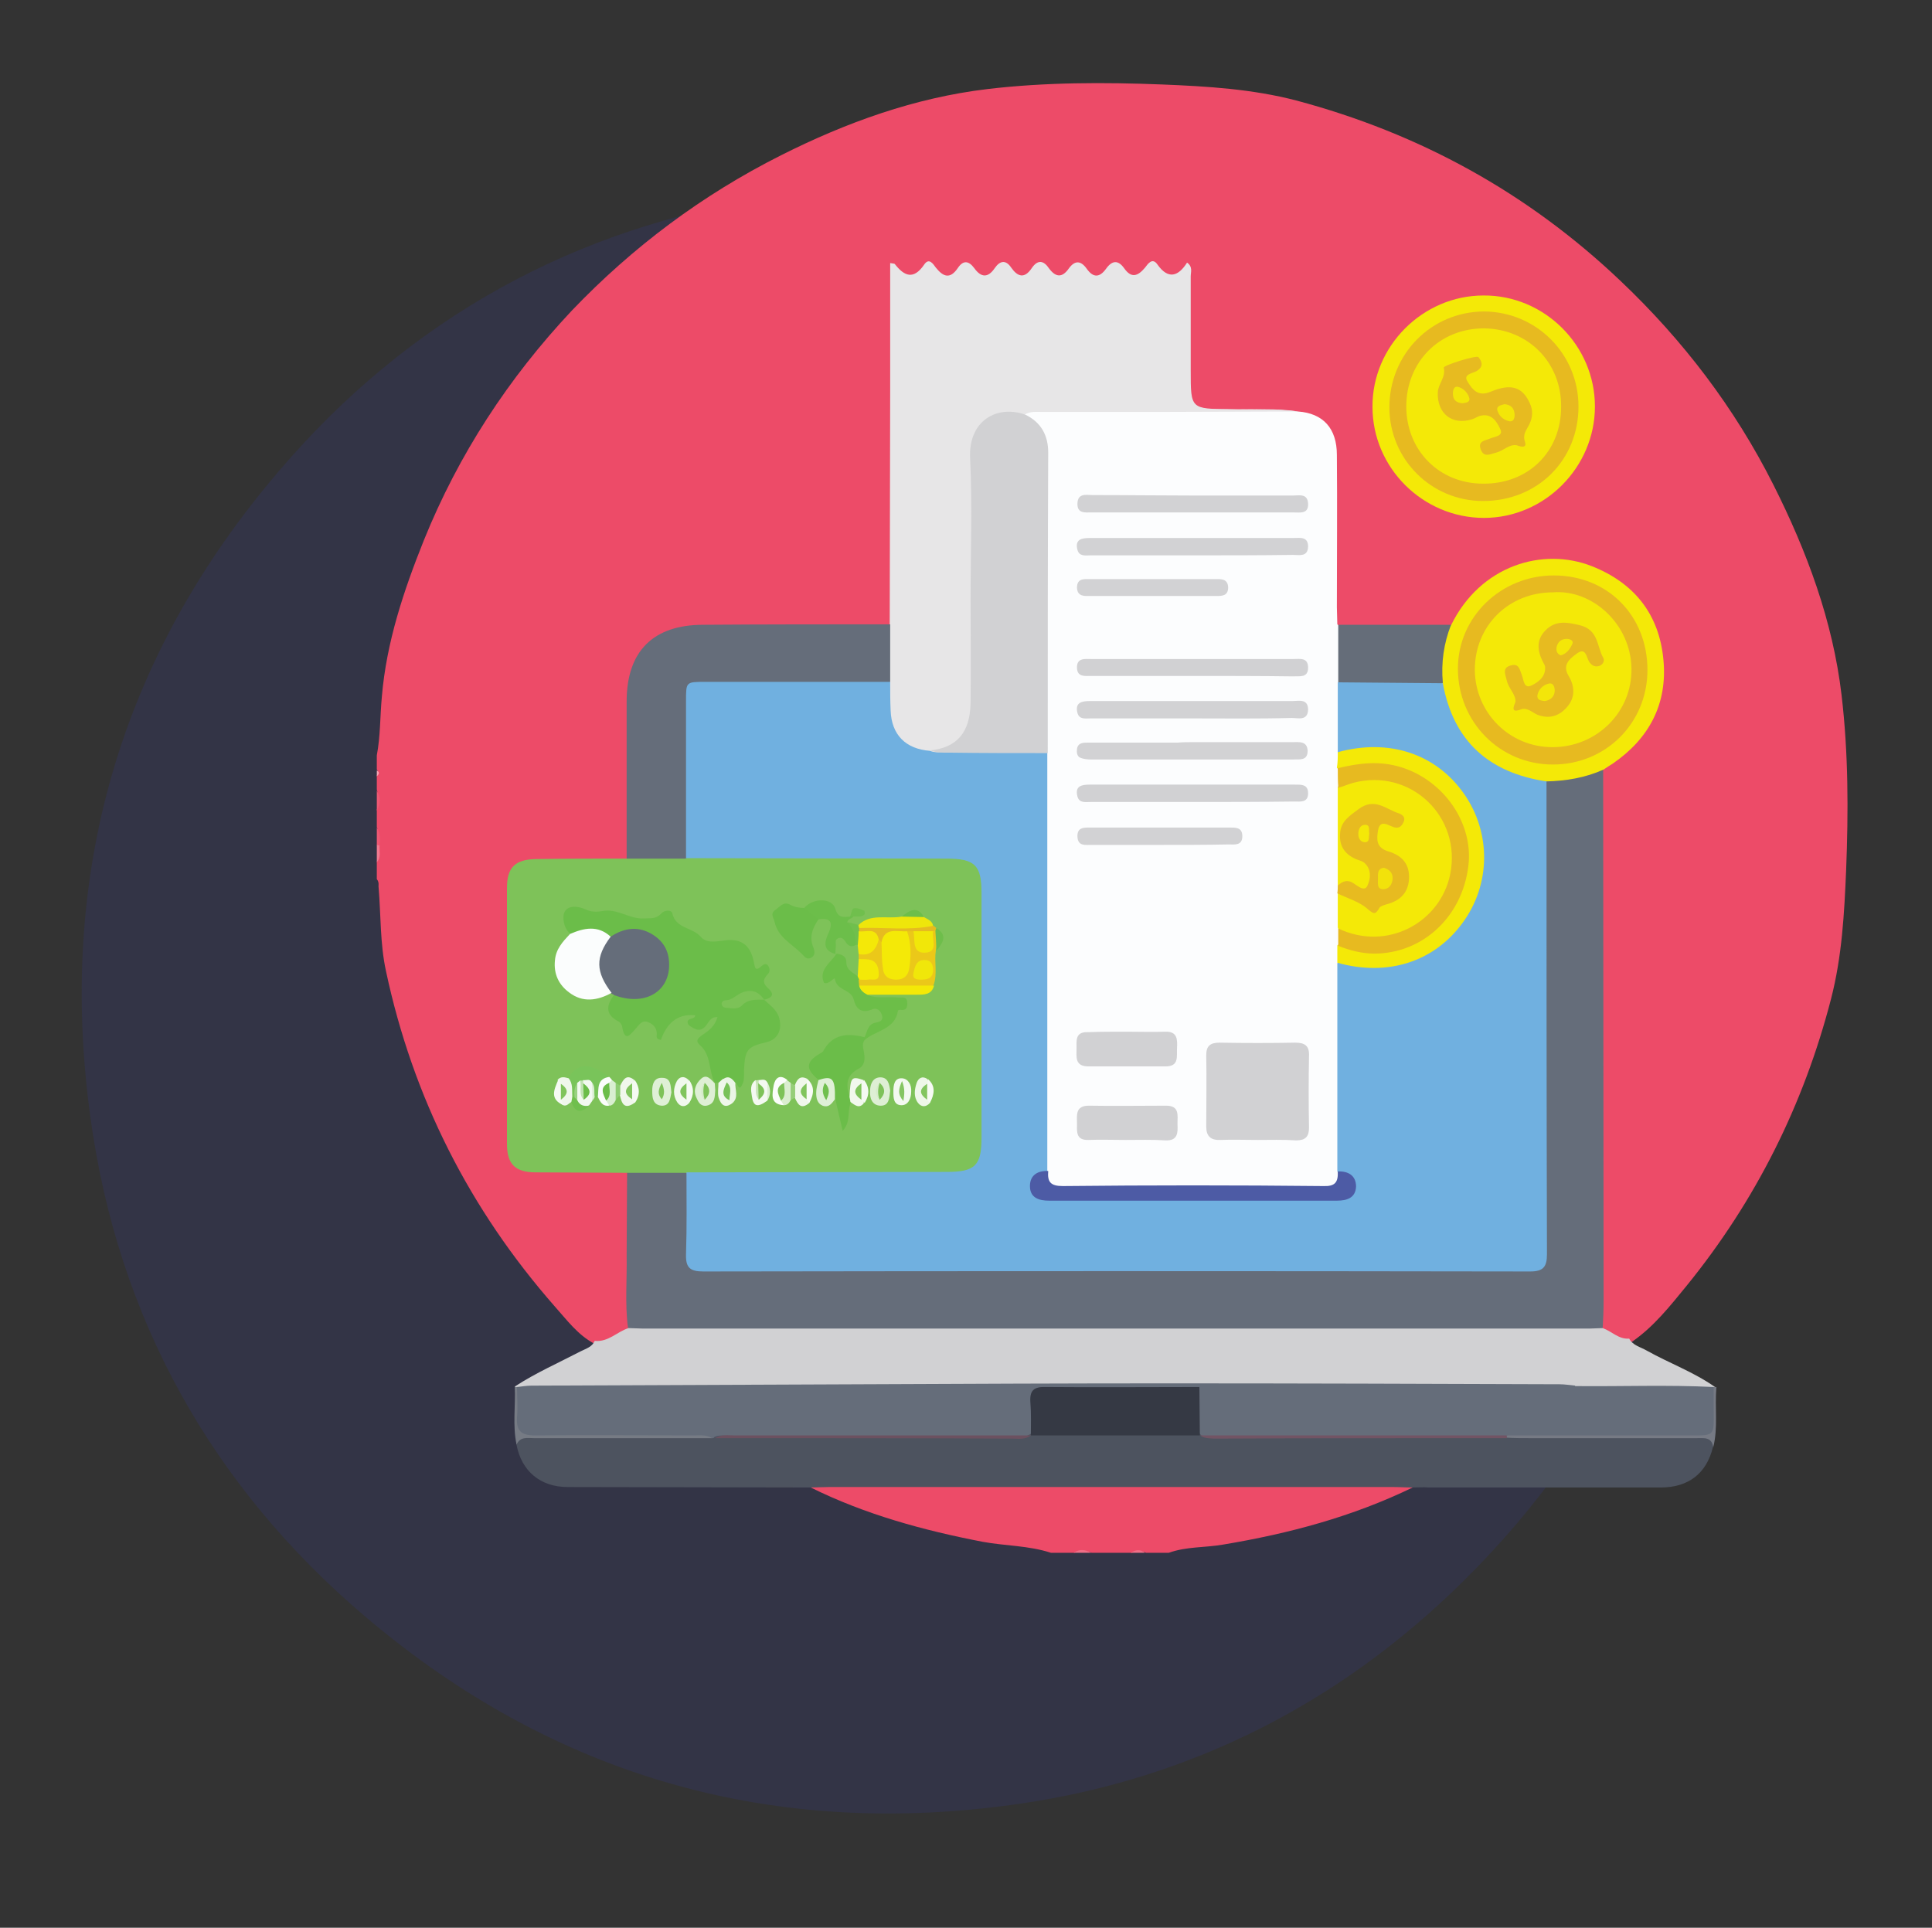 <?xml version="1.0" encoding="utf-8"?>
<!-- Generator: Adobe Illustrator 25.2.1, SVG Export Plug-In . SVG Version: 6.00 Build 0)  -->
<svg version="1.1" id="Layer_1" xmlns="http://www.w3.org/2000/svg" xmlns:xlink="http://www.w3.org/1999/xlink" x="0px" y="0px"
	 viewBox="0 0 423 422.1" style="enable-background:new 0 0 423 422.1;" xml:space="preserve">
<rect x="0" y="0" width="423" height="422.1" fill="#333333" stroke="none"/>
<style type="text/css">
	.st0{opacity:0.2;fill-rule:evenodd;clip-rule:evenodd;fill:#343B93;enable-background:new    ;}
	.st1{fill:#5A69E5;}
	.st2{fill:#7883EA;}
	.st3{fill:#969EEE;}
	.st4{fill:#B4B9F2;}
	.st5{fill:#A6E8F7;}
	.st6{fill:#75DFF5;}
	.st7{fill:#A7EAF9;}
	.st8{fill:#76E1F7;}
	.st9{fill:#57A3FE;}
	.st10{fill:#FED9A9;}
	.st11{fill:#FE3051;}
	.st12{fill:#FECC00;}
	.st13{fill:#6D6E71;}
	.st14{fill:#9BDC05;}
	.st15{fill:#006DEF;}
	.st16{fill:#2487FE;}
	.st17{fill:#EABE00;}
	.st18{fill:#9CDC06;}
	.st19{fill:#F0F1F1;}
	.st20{fill:#FE9711;}
	.st21{fill:#C7EEFD;}
	.st22{fill:#E9F5FE;}
	.st23{fill:#5985CA;}
	.st24{fill:#98E5FB;}
	.st25{fill:#7BA0B0;}
	.st26{fill:#4277C2;}
	.st27{fill:#5885CA;}
	.st28{fill:#678C97;}
	.st29{fill:#010101;}
	.st30{fill:#46CB8C;}
	.st31{fill:#BCC2C6;}
	.st32{fill:#EFC319;}
	.st33{fill:#A46A43;}
	.st34{fill:#94A4A4;}
	.st35{fill:#FE5364;}
	.st36{fill:#C2A997;}
	.st37{fill:#CE966A;}
	.st38{fill:#FEFEFE;}
	.st39{fill:#1CADE3;}
	.st40{fill:#EE5A9C;}
	.st41{fill:#FDDD3A;}
	.st42{fill:#382B73;}
	.st43{fill:#D0D2D3;}
	.st44{fill:#019ADC;}
	.st45{fill:#029ADC;}
	.st46{fill:#46B9E6;}
	.st47{fill:#E6AC27;}
	.st48{fill:#F6CA15;}
	.st49{fill:#FEF235;}
	.st50{fill:#019ADB;}
	.st51{fill:#E33D90;}
	.st52{fill:#A92C74;}
	.st53{fill:#D2D1D3;}
	.st54{fill:#FBFDFE;}
	.st55{fill:#BBBDBF;}
	.st56{fill:#FDFDFD;}
	.st57{fill:#FEFDFE;}
	.st58{fill:#BDBEC0;}
	.st59{fill:#CDC4CA;}
	.st60{fill:#F83A79;}
	.st61{fill:#FBFBFB;}
	.st62{fill:#070707;}
	.st63{fill:#8BDFFE;}
	.st64{fill:#FEEF89;}
	.st65{fill:#F86490;}
	.st66{fill:#FECDC3;}
	.st67{fill:#00ABEE;}
	.st68{fill:#FDC371;}
	.st69{fill:#FD9C85;}
	.st70{fill:#FE9C85;}
	.st71{fill:#89E796;}
	.st72{fill:#69BCC5;}
	.st73{fill:#A7A7C5;}
	.st74{fill:#3C6ED2;}
	.st75{fill:#DEDDEC;}
	.st76{fill:#58CB8E;}
	.st77{fill:#FDD866;}
	.st78{fill:#F63445;}
	.st79{fill:#414141;}
	.st80{fill:#3A6FBE;}
	.st81{fill:#ECF3FB;}
	.st82{fill:#C4D4E1;}
	.st83{fill:#3CA9DB;}
	.st84{fill:#EBF2FA;}
	.st85{fill:#99E2F5;}
	.st86{fill:#9AE4F8;}
	.st87{fill:#F4C74C;}
	.st88{fill:#C6D6E4;}
	.st89{fill:#FADB85;}
	.st90{fill:#396DBA;}
	.st91{fill:#396EBB;}
	.st92{fill:#020202;}
	.st93{fill:#3BA6D7;}
	.st94{fill:#FCD7A7;}
	.st95{fill:#FEC376;}
	.st96{fill:#4A8BFE;}
	.st97{fill:#2151FE;}
	.st98{fill:#FEC377;}
	.st99{fill:#FEFEFD;}
	.st100{fill:#2150FC;}
	.st101{fill:#FCD744;}
	.st102{fill:#FBD643;}
	.st103{fill:#F1F1FB;}
	.st104{fill:#FE637B;}
	.st105{fill:#010001;}
	.st106{fill:#ED4B68;}
	.st107{fill:#EE5873;}
	.st108{fill:#F17A90;}
	.st109{fill:#F06E86;}
	.st110{fill:#F6A4B3;}
	.st111{fill:#FCFDFE;}
	.st112{fill:#7EC259;}
	.st113{fill:#656D7A;}
	.st114{fill:#E7E6E7;}
	.st115{fill:#D1D1D3;}
	.st116{fill:#F4E907;}
	.st117{fill:#656D79;}
	.st118{fill:#4D535F;}
	.st119{fill:#767A84;}
	.st120{fill:#767B84;}
	.st121{fill:#70B0E0;}
	.st122{fill:#E7BA20;}
	.st123{fill:#4D5BA5;}
	.st124{fill:#E7BB20;}
	.st125{fill:#D2D2D4;}
	.st126{fill:#6BBD49;}
	.st127{fill:#FBFDFD;}
	.st128{fill:#6CBE48;}
	.st129{fill:#EBC819;}
	.st130{fill:#6CBE4A;}
	.st131{fill:#EEE60B;}
	.st132{fill:#79C45A;}
	.st133{fill:#DFF0D7;}
	.st134{fill:#DFF0D6;}
	.st135{fill:#DEEFD4;}
	.st136{fill:#DEEFD5;}
	.st137{fill:#F3F9F0;}
	.st138{fill:#E6BB20;}
	.st139{fill:#F4F9F1;}
	.st140{fill:#F1F8ED;}
	.st141{fill:#F0F7EC;}
	.st142{fill:#EEF7E9;}
	.st143{fill:#F0F7EB;}
	.st144{fill:#EFF7EB;}
	.st145{fill:#F2F9F0;}
	.st146{fill:#FBFDFB;}
	.st147{fill:#EAF5E5;}
	.st148{fill:#D9EED1;}
	.st149{fill:#70BF4D;}
	.st150{fill:#DAEDD0;}
	.st151{fill:#6DBE4A;}
	.st152{fill:#F5FAF2;}
	.st153{fill:#6EBE4B;}
	.st154{fill:#F5FAF3;}
	.st155{fill:#70BF4E;}
	.st156{fill:#F8FBF6;}
	.st157{fill:#F6FAF4;}
	.st158{fill:#96CE79;}
	.st159{fill:#8ECC72;}
	.st160{fill:#C7E4B7;}
	.st161{fill:#DAEED2;}
	.st162{fill:#353944;}
	.st163{fill:#6C5160;}
	.st164{fill:#725464;}
	.st165{fill:#F2E20B;}
	.st166{fill:#F4E808;}
	.st167{fill:#7CC257;}
	.st168{fill:#F1E709;}
	.st169{fill:#F0E70A;}
	.st170{fill:#C1E3B2;}
	.st171{fill:#99D282;}
	.st172{fill:#D5EBC9;}
	.st173{fill:#85C562;}
	.st174{fill:#80C45C;}
	.st175{fill:#81C45D;}
	.st176{fill:#83C560;}
	.st177{fill:#78C258;}
	.st178{fill:#F3E608;}
	.st179{fill:#F3E609;}
	.st180{fill:#F4E708;}
	.st181{fill:#A3C300;}
	.st182{fill:#FEDFB1;}
	.st183{fill:#02A8F3;}
	.st184{fill:#8FAB00;}
	.st185{fill:#0376BB;}
	.st186{fill:#DEC39B;}
	.st187{fill:#FDDFB1;}
	.st188{fill:#46F7FE;}
	.st189{fill:#FEA633;}
	.st190{fill:#DCB100;}
	.st191{fill:#FECC05;}
	.st192{fill:#2386C2;}
	.st193{fill:#F99F19;}
	.st194{fill:#D6E5EF;}
	.st195{fill:#E5E8EC;}
	.st196{fill:#69D5F3;}
	.st197{fill:#FBD670;}
	.st198{fill:#FE816E;}
	.st199{fill:#959EA9;}
	.st200{fill:#EFCFB3;}
	.st201{fill:#CBD0D8;}
</style>
<path class="st0" d="M361.4,153.3c-18.2-46.9-56.1-84-103.6-101.2c-27.9-10.6-57.5-13.6-88.9-8.9c-43.1,6.5-79.4,26.6-107.8,59.9
	c-35,40.9-48.6,88.6-41.3,141.6c6,43.8,26.4,80.6,60.2,109.3c41.6,35.3,89.8,48.8,143.6,40.9c37.4-5.5,69.9-22.1,96.8-48.7
	c32.9-32.5,50.7-72.1,53.3-118.2C375.1,201.8,370.9,176.9,361.4,153.3z"/>
<g>
	<path class="st106" d="M82.5,192.5c0-1.3,0-2.5,0-3.8c0.7-1.2,0.2-2.5,0.3-3.8c-0.2-1.3,0.3-2.6-0.3-3.8c0-1.3,0-2.5,0-3.8
		c0.5-1.5,0.5-2.9,0-4.4c0-1,0-2.1,0-3.1c0.4-0.4,0.4-0.8,0-1.3c0-1,0-2.1,0-3.1c0.8-4.2,0.7-8.5,1.1-12.8c1-12,4.8-23.3,9.2-34.3
		c7.6-18.8,18.5-35.5,32.4-50.3C138.5,54.1,153.7,42.7,171,34c14.3-7.2,29.3-12.6,45.2-14.5c12.7-1.5,25.5-1.5,38.3-1
		c9.9,0.4,19.7,1,29.3,3.5c27,7.2,50.7,20.2,71,39.5c13.7,13,25,27.8,33.5,44.7c7.3,14.5,13,29.8,14.9,46c1.5,12.7,1.5,25.5,1,38.3
		c-0.4,9.5-0.9,18.9-3.3,28.2c-6,23.2-16.5,44.2-31.6,62.8c-3.6,4.4-7.2,9-12,12.3c-3.1,0.8-5.6-0.3-6.9-3.3
		c-0.5-1.5-0.5-3.1-0.5-4.7c0-37.3,0-74.6,0-111.9c0-1.5,0-2.9,0.4-4.3c0-1.9,1-3.1,2.6-4.2c8.3-5.6,11.8-15.4,9.3-25
		c-2.4-9-10.6-16-20.3-16.6c-9-0.5-16.2,3.3-21.1,11c-0.8,1.3-1.5,2.8-3.4,2.7c-8.1,0.7-16.3,1.2-24.4-0.3c-1.8-1.2-1.4-3.1-1.4-4.8
		c-0.1-9.8,0-19.5-0.1-29.3c0-1.4,0-2.7-0.1-4.1c-0.5-4.3-2.5-6.4-6.8-7.4c-6.7-1.1-13.5-1.5-20.3-1.3c-4.3,0.1-4.8-0.4-4.8-4.9
		c-0.1-6.7,0-13.4,0-20.1c0-2.1,0.2-4.2-3-3.7c-0.7,0.1-1.4-0.4-2-0.9c-1.2-0.9-2.5-1.1-3.8-0.2c-1.6,1.1-3,1.2-4.6,0
		c-1.3-0.9-2.5-0.8-3.8,0.1c-0.6,0.4-1.5,1.1-2,0.7c-3.3-3-7.1,1.2-10.5-0.8c-1.3-0.8-2.5-0.9-3.8,0c-1.4,1-2.9,1.1-4.3,0.1
		c-1.4-1-2.7-0.9-4,0.1c-1.4,1-2.7,0.9-4.1,0c-1.2-0.9-2.5-1.1-3.8-0.2c-1.6,1.1-3,1.2-4.6,0c-1.1-0.8-2.3-0.8-3.5,0
		c-0.6,0.4-1.3,1-2,0.9c-3.5-0.9-3.3,1.4-3.3,3.7c0,22.1,0.1,44.3,0,66.4c0,2,0.7,4.3-1.6,5.7c-1.9,0.8-3.9,0.7-5.9,0.7
		c-11.5,0-23,0-34.5,0c-2.9,0-5.6,0.4-8.2,1.7c-5.7,2.9-7.5,7.9-7.5,13.8c-0.1,9.7,0,19.4-0.1,29.1c0,2,0,4-1,5.8
		c-1.3,1.2-2.9,1-4.4,1c-4.8,0.1-9.6,0-14.4,0.1c-4.6,0.1-6.4,1.7-6.4,6.2c-0.1,17.7-0.1,35.3,0,53c0,4.4,1.7,6,6.2,6.1
		c4.9,0.1,9.8,0,14.7,0.1c1.5,0,3.2-0.2,4.4,1.1c0.8,1.4,1,3,1,4.5c0,9.9,0.1,19.9,0,29.8c-1.5,3.1-5.6,5-8.6,4
		c-3.6-1.9-6-5.2-8.6-8.1c-18.7-21.3-31.1-45.8-37-73.5c-1.3-6-1.1-12.2-1.6-18.2C82.8,193.9,83.1,193.2,82.5,192.5z"/>
	<path class="st106" d="M230.1,340c-4.9-1.6-10-1.5-14.9-2.4c-13-2.5-25.8-6-37.7-11.9c0.5-1.3,1.7-1.4,2.8-1.5
		c1.5-0.2,2.9-0.1,4.4-0.1c39.1,0,78.2,0,117.4,0c1.5,0,2.9,0,4.4,0.1c1.2,0.1,2.3,0.2,2.8,1.5c-13.2,6.4-27.1,10.1-41.5,12.5
		c-4,0.7-8,0.4-11.9,1.8c-1.7,0-3.3,0-5,0c-1-0.5-2.1-0.5-3.1,0c-2.9,0-5.9,0-8.8,0c-1.3-0.5-2.5-0.5-3.8,0
		C233.4,340,231.7,340,230.1,340z"/>
	<path class="st107" d="M82.5,173.1c0.9,1.5,0.8,2.9,0,4.4C82.5,176,82.5,174.5,82.5,173.1z"/>
	<path class="st108" d="M83.1,185.1c-0.1,1.3,0.4,2.6-0.6,3.7c0-1.3,0-2.5,0-3.8C82.8,184.6,83,184.6,83.1,185.1z"/>
	<path class="st107" d="M83.1,185.1c-0.2,0-0.4,0-0.6-0.1c0-1.3,0-2.5,0-3.8C83.3,182.4,83.2,183.7,83.1,185.1z"/>
	<path class="st109" d="M235.1,340c1.3-0.9,2.5-0.7,3.8,0C237.6,340,236.3,340,235.1,340z"/>
	<path class="st109" d="M247.6,340c1-0.7,2.1-0.8,3.1,0C249.7,340,248.7,340,247.6,340z"/>
	<path class="st110" d="M82.5,168.7c0.7,0.4,0.5,0.8,0,1.3C82.5,169.5,82.5,169.1,82.5,168.7z"/>
	<path class="st111" d="M284.2,90.1c5.5,0.4,8.5,3.7,8.5,9.5c0.1,11.1,0,22.3,0,33.4c0,1.2,0.1,2.5,0.1,3.7c1.2,0.9,1.4,2.3,1.4,3.6
		c0.1,2.9,0.1,5.8-0.1,8.8c0.3,5.2,0.2,10.3,0.1,15.5c0.2,1.2-0.4,2.3-0.2,3.5c0.2,1.5,0.1,3.1,0.3,4.6c-0.2,6.1-0.4,12.2-0.1,18.3
		c0,0.8,0,1.7,0.3,2.5c0.1,0.8,0.1,1.6-0.1,2.3c-0.7,2.4,0.4,4.9,0,7.4c-0.2,1.3,0.1,2.6,0,4c-0.1,1.4,0.1,2.7,0,4.1
		c0,15.2,0.3,30.4-0.2,45.6c-0.2,3.8-0.7,4.3-4.5,4.4c-10.3,0.2-20.7,0.1-31,0.1c-8.7,0-17.3,0.1-26-0.1c-3.8-0.1-4.3-0.7-4.5-4.4
		c-0.2-2.3-0.2-4.6-0.2-6.9c0-26.1,0-52.3,0-78.4c0-2.1,0-4.2,0.2-6.3c-0.4-20.5-0.1-41-0.1-61.5c0-4.3-0.1-8.4-3.5-11.6
		c-0.4-0.4-0.4-1-0.4-1.5c0.5-1.6,2-1.8,3.3-1.8c10-0.2,20.2-1.1,30.1,0.2C266.4,90.2,275.3,89.1,284.2,90.1z"/>
	<path class="st112" d="M137.3,256.8c-6.7,0-13.4-0.1-20-0.1c-4.5,0-6.3-1.8-6.3-6.2c0-18.7,0-37.4,0-56.1c0-4.5,1.8-6.2,6.3-6.3
		c6.7-0.1,13.4-0.1,20.1-0.1c1.2-1.3,2.7-1.3,4.3-1.3c3-0.1,5.9,0,8.9,0.1c19.5-0.3,39.1-0.2,58.6-0.1c4.8,0,7.3,2.7,7.4,7.8
		c0.2,8,0.1,16.1,0.1,24.1c0,10.1,0,20.3,0,30.4c0,2-0.2,3.9-1.2,5.8c-1.1,1.9-2.6,3-4.7,3.2c-0.4,0-0.8,0.1-1.2,0.1
		c-19.6,0-39.3,0.2-58.9-0.1c-3.1,0.2-6.1,0.2-9.2,0.1C139.8,258,138.4,257.9,137.3,256.8z"/>
	<path class="st113" d="M137.3,256.8c4.3,0,8.6,0,12.9,0c1.7,0.9,1.6,2.6,1.6,4.1c0.1,3.7,0,7.3,0.1,11c0.1,3.9,1.3,4.9,5.2,5.1
		c0.9,0,1.9,0,2.8,0c56.4,0,112.7,0,169.1,0c7.7,0,8.1-0.4,8.1-8.2c0-30.3,0-60.6,0-91c0-2.2-0.3-4.4,0.6-6.5
		c0.3-0.7,0.8-1.2,1.6-1.4c3.3-1,6.8-1.3,10.1-2.2c0.6-0.2,1.2,0.2,1.6,0.7c0,38.8,0.1,77.6,0.1,116.5c0,2-0.1,4-0.2,5.9
		c-0.4,1.4-1.6,1.5-2.8,1.6c-1.6,0.2-3.1,0.1-4.7,0.1c-66.1,0-132.3,0-198.4,0c-1.6,0-3.1,0-4.7-0.1c-1.2-0.1-2.3-0.3-2.8-1.6
		c-0.7-5.3-0.2-10.6-0.3-15.9C137.2,268.9,137.3,262.8,137.3,256.8z"/>
	<path class="st114" d="M284.2,90.1c-10.5,0-20.9,0.1-31.4,0.1c-8.2,0-16.3,0-24.5,0c-1.3,0-2.7-0.2-4,0.6c-0.6,1-1.5,0.9-2.5,1
		c-5.9,0.5-7.9,2.6-7.9,8.6c-0.1,17,0,34,0,51.1c0,2-0.1,3.9-0.4,5.9c-0.4,3.9-4.9,8-9.8,8.8c-7.7-1.4-10.4-4.7-10.4-12.5
		c0-1.6,0.2-3.1,0.2-4.7c-0.2-2.9-0.2-5.8-0.1-8.6c0-1.4,0.2-2.7,1.4-3.6c0-17.2,0.1-34.3,0.1-51.5c0-9.2,0-18.4,0-27.7
		c0.5,0.1,0.9,0.1,1,0.2c2.1,2.7,4.1,3.5,6.4,0.2c1.1-1.7,2-0.2,2.6,0.6c1.6,2,3.1,2.6,4.8,0.1c1.2-1.8,2.4-1.6,3.6,0
		c1.5,2.1,3,2.2,4.5,0c1.1-1.6,2.4-1.9,3.6-0.1c1.4,2,2.9,2.5,4.5,0.1c1.3-1.9,2.6-1.7,3.8,0.1c1.5,2,2.9,2,4.3,0
		c1.3-1.8,2.6-1.8,3.9,0c1.4,2,2.8,2.1,4.3,0c1.3-1.8,2.6-1.9,3.9-0.1c1.6,2.3,3,1.8,4.6-0.1c0.6-0.8,1.6-2.3,2.7-0.7
		c2.4,3.4,4.6,2.6,6.5-0.4c1.3,0.9,0.8,2.1,0.8,3c0,6.9,0,13.8,0,20.7c0,8.4,0,8.3,8.6,8.4C274.4,89.8,279.3,89.3,284.2,90.1z"/>
	<path class="st115" d="M137.6,290.8c1,0,2.1,0.1,3.1,0.1c69.1,0,138.3,0,207.4,0c0.9,0,1.9-0.1,2.8-0.1c2,0.7,3.5,2.5,5.8,2.3
		c0.8,1.5,2.4,1.8,3.8,2.6c5,2.8,10.3,4.7,15,8c-0.3,0.3-0.6,0.5-1,0.7c-1.6,0.8-3.2,0.7-4.9,0.7c-8.3,0-16.6,0.1-25,0
		c-36.7-2.6-73.4-1.2-110-1c-28.2,0.2-56.4-0.1-84.6,0.4c-10.2,0.2-20.5,0.6-30.7,0.5c-1.9,0-3.8,0.2-5.6-0.7
		c-0.4-0.2-0.7-0.4-1-0.7c4.6-3,9.6-5.2,14.4-7.7c1.2-0.6,2.6-1,3.1-2.3C133.2,293.9,135.1,291.6,137.6,290.8z"/>
	<path class="st113" d="M194.9,136.7c0,4.2,0,8.4,0,12.6c-1.5,1.6-3.4,1.4-5.3,1.4c-9.7,0.1-19.5,0-29.2,0c-1.2,0-2.3,0-3.5,0
		c-3.9,0.2-5,1.2-5.1,5.2c-0.1,8.2,0,16.3,0,24.5c0,1.5,0,2.9-0.1,4.4c-0.1,1.3-0.3,2.5-1.6,3.2c-4.3,0-8.6,0-12.9,0
		c0-11.5,0-23,0-34.4c0-11,5.8-16.8,16.8-16.8C167.7,136.7,181.3,136.7,194.9,136.7z"/>
	<path class="st116" d="M349.2,89c0,13.3-11,24.4-24.3,24.4c-13.3,0-24.4-10.9-24.4-24.3c-0.1-13.3,11-24.4,24.3-24.4
		C338.1,64.6,349.2,75.6,349.2,89z"/>
	<path class="st116" d="M351.1,168.5c-4,1.8-8.2,2.5-12.6,2.6c-1.1,1.1-2.5,1-3.8,0.8c-10-1.4-19.4-11.8-20.1-22.1
		c-0.6-3.1-0.3-6.1,0.3-9.1c0.3-1.7,1.1-3.1,2.8-3.8c6.4-13.1,20.1-17.2,30.9-12.9c9.3,3.7,14.7,10.6,15.6,20.5
		c0.9,9.6-3.1,17.2-11.1,22.7C352.5,167.6,351.8,168,351.1,168.5z"/>
	<path class="st117" d="M317.7,136.8c-1.6,4.1-2.2,8.3-1.8,12.7c-0.9,1-2.2,1.1-3.4,1.2c-5.3,0.1-10.6,0.1-15.8,0
		c-1.4,0-2.7-0.2-3.7-1.3c0-4.2,0-8.4,0-12.6C301.1,136.8,309.4,136.8,317.7,136.8z"/>
	<path class="st118" d="M309.2,325.7c-1.4,0-2.7-0.1-4.1-0.1c-41.2,0-82.4,0-123.7,0c-1.4,0-2.7,0.1-4.1,0.1
		c-17.7,0-35.3-0.1-53-0.1c-6,0-10.1-3.5-11.2-9.2c-0.5-2.3,1.2-2.3,2.7-2.3c4.7-0.1,9.4-0.1,14.1,0c8.6,0,17.1,0.2,25.6-1.1
		c0.4,0,0.8,0,1.2,0c18.5,2,37.1,0.6,55.6,1.1c4.2,0.1,8.2-1.5,12.4-1c0.4,0,0.8,0,1.2,0c12-0.3,24.1-0.4,36.1,0c0.4,0,0.8,0,1.2,0
		c13.4,1.5,26.8,0.9,40.3,1c8.8,0,17.5,0,26.3,0c14,0,27.9,0,41.9,0c1.9,0,4.1-0.2,3.3,2.9c-1.4,5.6-5.3,8.7-11.4,8.7
		c-16.9,0-33.9,0-50.8,0C311.7,325.6,310.4,325.7,309.2,325.7z"/>
	<path class="st119" d="M375.1,316.9c-0.3-2.3-2-2-3.6-2c-12.2,0-24.4,0-36.6,0c-1.7,0-3.3,0-5-0.1c-0.2-0.4-0.2-0.7,0.1-1.1
		c1.5-1.3,3.3-1,5.1-1c10.7-0.1,21.4,0,32.2,0c5.3,0,5.8-0.5,6.4-5.7c0.1-1.3,0.3-2.5,1.5-3.3c0.2,0,0.4,0,0.6,0
		C375.4,308.1,376.2,312.6,375.1,316.9z"/>
	<path class="st120" d="M155.9,314.9c-13,0-26,0-39,0c-1.4,0-3-0.4-3.8,1.4c-0.9-4.2-0.2-8.4-0.4-12.6c0.2,0,0.3,0,0.5,0
		c1.5,0.9,1.4,2.5,1.5,3.9c0.4,4.2,1.2,5,5.4,5.1c10.4,0.1,20.8-0.1,31.2,0.1C153.1,312.9,155.4,312.1,155.9,314.9z"/>
	<path class="st121" d="M292.9,149.4c7.7,0.1,15.3,0.1,23,0.2c2.3,12.7,10.1,19.6,22.7,21.5c0,34.5,0,69,0.1,103.5
		c0,2.8-0.8,3.8-3.7,3.8c-60.3-0.1-120.7-0.1-181,0c-2.9,0-3.9-0.8-3.8-3.8c0.2-6,0.1-11.9,0.1-17.9c19,0,38-0.1,57-0.1
		c6.2,0,7.6-1.4,7.6-7.5c0-17.9,0-35.7,0-53.6c0-6.1-1.5-7.5-7.7-7.5c-19,0-38-0.1-57-0.1c0-11.5,0-23,0-34.5c0-4.1,0-4.1,4.2-4.1
		c13.5,0,27,0,40.5,0c0,2.1,0,4.2,0.1,6.3c0.2,5.3,3.3,8.4,8.6,8.8c1,0.4,2.1,0.4,3.1,0.1c6.2-1.9,12.5-0.8,18.7-1
		c1.5,0,3,0.1,3.9,1.4c0,30.5,0,61.1,0,91.6c-0.9,0.9-1.8,1.9-1.2,3.3c0.7,1.6,2.2,1.5,3.5,1.5c19.6,0,39.3,0,58.9,0
		c1.3,0,2.8,0.1,3.5-1.5c0.6-1.4-0.3-2.4-1.2-3.3c0-15.2,0-30.4,0-45.6c1.4-1.3,2.9-0.7,4.5-0.6c9.9,1,17.8-2.4,22.9-11
		c4.9-8.3,4.4-16.9-1.2-24.8c-5.3-7.5-13-10.2-22-9.1c-1.5,0.2-2.9,0.6-4.1-0.6C292.9,159.6,292.9,154.5,292.9,149.4z"/>
	<path class="st115" d="M229.4,164.9c-7.1,0-14.3,0-21.4-0.1c-1.4,0-2.9,0.1-4.3-0.5c5.8-0.6,8.7-3.9,8.8-10.4c0.1-7.5,0-15,0-22.6
		c0-10.3,0.4-20.7-0.1-31c-0.4-8.3,6-11.7,12.1-9.5c3.5,1.7,5,4.6,5,8.3C229.4,121.1,229.4,143,229.4,164.9z"/>
	<path class="st116" d="M292.9,193.9c0-7.2,0-14.3,0-21.5c0.7-1.7,2.1-2.5,3.8-2.9c7.5-1.6,13.7,0.8,18.4,6.6
		c4.4,5.4,5.6,11.7,2.9,18.2c-3.7,9.1-12.8,13.9-21.3,11.7c-1.7-0.4-3.1-1.2-3.8-2.9c0-2.5,0-5.1,0-7.6c1.3-1.3,2.5-0.3,3.7,0.2
		c2.4,1,4.7,1.7,7.2,0.5c1.8-0.8,2.9-2,3-4c0.1-2-1-3.6-2.8-4.1c-3.1-0.9-3.6-2.8-3.5-5.6c0.1-2.4,1.1-3.4,3.5-3.5
		c-1.8-1.3-3.6-1.2-5.4-0.5c-1.9,0.7-3.3,1.8-3.5,4c-0.1,2,1,3.3,2.7,4.2c2.6,1.5,3.7,4.8,2.7,7.6c-0.6,1.7-2,1.8-3.4,1.3
		C295.8,195,294.3,194.6,292.9,193.9z"/>
	<path class="st115" d="M275.3,249.6c-2.7,0-5.4-0.1-8.1,0c-2.1,0.1-3.1-0.8-3.1-2.9c0-5.2,0.1-10.4,0-15.7c0-2,0.9-2.7,2.9-2.7
		c5.5,0.1,11.1,0.1,16.6,0c2.1,0,3.1,0.7,3,2.9c-0.1,5.2-0.1,10.4,0,15.7c0,2-0.8,2.8-2.8,2.8C280.9,249.5,278.1,249.6,275.3,249.6z
		"/>
	<path class="st116" d="M292.9,164.7c11.3-3.1,21.6,0.4,27.7,9.2c5.9,8.5,5.8,19.8-0.4,28.2c-6.2,8.5-16.4,11.8-27.4,8.7
		c0-1.3,0-2.5,0-3.8c1.2-1.1,2.5-0.7,3.8-0.4c10.5,2.5,22.5-5,23.2-18.1c0.4-7.8-3.8-14.9-11.7-18.3c-3.4-1.4-6.9-2.2-10.7-1.4
		c-1.5,0.3-3.3,1-4.7-0.7C292.9,167,292.9,165.9,292.9,164.7z"/>
	<path class="st122" d="M292.9,168.2c4.6-1.1,9.1-1.7,13.9-0.2c9.3,2.9,15.8,12.2,14.7,21.5c-1.3,11.3-10.1,19.3-20.6,19.3
		c-2.7,0-5.4-0.7-7.9-1.7c0-1.3,0-2.6,0-3.8c10.7,5.1,22.3-1.3,24.5-11.8c2.6-12.7-8.7-23.4-21.2-20.1c-1.1,0.3-2.2,0.8-3.3,1.1
		C292.9,171,292.9,169.6,292.9,168.2z"/>
	<path class="st123" d="M292.9,256.5c2.3-0.1,4,0.9,4,3.3c-0.1,2.5-2,3.1-4.2,3.1c-21,0-42,0-63,0c-2.2,0-4.2-0.6-4.2-3.2
		c0-2.4,1.7-3.4,4-3.3c-0.2,2.4,0.5,3.3,3.2,3.3c19-0.2,38-0.2,57,0C292.3,259.8,293,258.9,292.9,256.5z"/>
	<path class="st124" d="M292.9,193.9c1.1-1,2.2-1.4,3.6-0.4c0.9,0.6,2.3,1.8,2.9,0.4c0.7-1.5,0.9-3.5-0.6-4.9
		c-0.4-0.4-1.1-0.6-1.7-0.8c-2.5-1-3.9-2.8-3.7-5.6c0.1-2.7,2-3.9,4-5.4c3.6-2.7,6,0,8.9,0.9c0.8,0.3,1.5,0.9,1,1.9
		c-0.4,0.9-1,1.5-2.2,1.1c-1.2-0.4-3-1.8-3.4,0.8c-0.3,1.9-0.4,3.7,2.2,4.5c2.7,0.8,4.6,2.4,4.6,5.6c0,3.3-1.8,5.2-4.9,6
		c-0.6,0.2-1.4,0.4-1.6,0.8c-0.9,1.6-1.3,1.3-2.6,0.2c-1.8-1.6-4.4-2.3-6.6-3.4C292.9,195,292.9,194.4,292.9,193.9z"/>
	<path class="st125" d="M261.1,108.5c7.3,0,14.6,0,22,0c1.4,0,3.2-0.5,3.3,1.8c0.1,2.3-1.8,1.9-3.2,1.9c-14.7,0-29.5,0-44.2,0
		c-1.4,0-3.2,0.3-3.1-2c0.1-2.3,2-1.8,3.3-1.8C246.5,108.4,253.8,108.5,261.1,108.5z"/>
	<path class="st125" d="M261.1,121.6c-7.4,0-14.9,0-22.3,0c-1.1,0-2.5,0.3-2.9-1.2c-0.6-2.3,0.9-2.6,2.7-2.6c8.1,0,16.1,0,24.2,0
		c6.8,0,13.6,0,20.4,0c1.4,0,3.2-0.4,3.2,1.9c-0.1,2.3-1.9,1.8-3.3,1.8C275.8,121.6,268.5,121.6,261.1,121.6z"/>
	<path class="st115" d="M260.8,175.6c-7.3,0-14.6,0-22,0c-1.1,0-2.5,0.3-2.9-1.2c-0.6-2.3,0.9-2.6,2.7-2.6c8.5,0,16.9,0,25.4,0
		c6.5,0,13,0,19.5,0c1.4,0,2.9-0.1,2.9,1.9c0,2.1-1.7,1.8-3,1.8C275.9,175.6,268.4,175.6,260.8,175.6z"/>
	<path class="st115" d="M260.9,148c-7.3,0-14.6,0-22,0c-1.3,0-3,0.3-3.1-1.7c-0.1-2.3,1.7-2,3.1-2c14.8,0,29.5,0,44.3,0
		c1.4,0,3.2-0.4,3.2,1.9c0,2.3-1.9,1.8-3.2,1.9C275.7,148,268.3,148,260.9,148z"/>
	<path class="st125" d="M260.8,157.3c-7.3,0-14.6,0-22,0c-1.1,0-2.5,0.3-2.9-1.2c-0.6-2.3,1-2.6,2.7-2.6c8.1,0,16.1,0,24.2,0
		c6.7,0,13.4,0,20.1,0c1.4,0,3.5-0.6,3.5,1.9c-0.1,2.5-2.2,1.8-3.6,1.8C275.5,157.4,268.1,157.3,260.8,157.3z"/>
	<path class="st125" d="M261.1,162.5c7.3,0,14.6,0,21.9,0c1.4,0,3.2-0.3,3.3,1.9c0,2.3-1.9,1.8-3.2,1.9c-14.7,0-29.5,0-44.2,0
		c-0.8,0-1.7-0.1-2.4-0.4c-0.7-0.3-0.8-1.2-0.7-1.9c0.2-1.4,1.4-1.4,2.4-1.4c6.6,0,13.2,0,19.7,0
		C259.1,162.5,260.1,162.5,261.1,162.5z"/>
	<path class="st115" d="M246.7,225.9c2.8,0,5.6,0.1,8.4,0c2.7-0.1,2.7,1.7,2.6,3.6c-0.1,1.8,0.5,4-2.5,4c-5.6,0-11.3,0-16.9,0
		c-3,0-2.6-2.1-2.6-3.9c0-1.8-0.3-3.7,2.5-3.6C241.1,225.9,243.9,225.9,246.7,225.9z"/>
	<path class="st115" d="M246.4,249.6c-2.7,0-5.4-0.1-8.1,0c-2.8,0.1-2.5-1.9-2.5-3.6c0-1.8-0.4-3.9,2.6-3.9c5.6,0.1,11.3,0,16.9,0
		c3,0,2.5,2.1,2.5,4c0.1,1.9,0.1,3.7-2.6,3.6C252.2,249.5,249.3,249.6,246.4,249.6z"/>
	<path class="st125" d="M253.6,185c-4.9,0-9.8,0-14.7,0c-1.3,0-2.9,0.3-3-1.8c-0.1-2.1,1.5-2,2.8-2c10.1,0,20.3,0,30.4,0
		c1.4,0,2.9-0.1,2.9,1.9c0,2.1-1.7,1.8-3,1.8C263.9,185,258.7,185,253.6,185z"/>
	<path class="st125" d="M252.3,130.5c-4.5,0-9,0-13.5,0c-1.3,0-2.9,0.2-3-1.8c0-2.1,1.5-1.9,2.9-1.9c9.1,0,18.1,0,27.2,0
		c1.3,0,2.9-0.2,3,1.8c0,2-1.5,1.9-2.9,1.9C261.4,130.5,256.9,130.5,252.3,130.5z"/>
	<path class="st126" d="M167.3,218.9c1.3,1.2,2.8,2.2,3.3,4c0.7,2.6-0.3,4.7-2.8,5.3c-4.3,1-4.7,1.7-4.9,6.2c0,1,0.1,2.2-0.4,3.1
		c-0.7,1.5-1-0.1-1.4-0.4c-0.8,0.1-1.5,0.2-2.3,0.3c-0.5,0.1-1,0.1-1.5-0.3c-0.3,0-0.5,0-0.8,0l0,0c-1.4-2.6-0.7-6.1-3.3-8.3
		c-1-0.9-0.4-1.5,0.6-2.2c1.4-0.9,2.7-1.9,3.3-3.9c-1.4-0.1-1.8,0.9-2.4,1.7c-0.7,1-1.6,1.4-2.7,0.8c-0.5-0.3-1.3-0.6-1.4-1.1
		c-0.4-1.4,1.6-0.7,1.6-1.8c-4.1-0.4-6.3,2-7.5,5.4c-1.2-0.2-0.9-0.8-0.9-1.3c0-1.3-0.7-2.1-1.9-2.6c-1.3-0.5-1.9,0.5-2.6,1.3
		c-1.2,1.3-2.5,3.4-3.1-0.4c-0.1-0.4-0.4-0.8-0.7-1c-3.2-1.6-2.7-3.7-0.9-6.1c0.7-1.2,1.8-0.7,2.8-0.6c3,0.4,5.4-0.7,6.9-3.3
		c1.3-2.2,0.8-4.5-0.6-6.5c-1.5-2.1-4.3-2.8-7.4-1.9c-1,0.3-1.9,0.9-3,0.5c-1.7-0.9-3.5-1.1-5.4-0.8c-1.1,0.2-2.3,0.7-3.1-0.6
		c-1.5-1.3-1.7-3.7-1.2-4.7c0.8-1.6,3.1-1.3,4.8-0.5c1.1,0.5,2.3,0.5,3.4,0.3c3.3-0.7,6,1.8,9.2,1.6c1.5-0.1,2.6,0.2,3.8-1.1
		c0.6-0.7,2.2-0.9,2.4,0c0.8,3.4,4.4,3,6.2,5.1c1.2,1.4,3,1.1,4.7,0.9c3.9-0.7,6.1,0.7,6.9,4.4c0.3,1.3,0.2,2.6,1.9,1
		c0.5-0.4,1-0.4,1.3,0.1c0.4,0.6,0.4,1.3-0.1,1.8c-1.2,1.3-1.1,2.1,0.3,3.3C169.8,218,168.6,218.6,167.3,218.9
		c-1.6-1.1-3.3-1.3-4.7-0.6C164,217.5,165.7,217.9,167.3,218.9z"/>
	<path class="st113" d="M133.7,205.1c3-2,6.2-2.4,9.3-0.4c2.5,1.6,3.6,3.9,3.5,6.9c-0.2,5.8-5.6,8.7-12,6.3
		c-0.2-0.1-0.5-0.3-0.7-0.4c-3.3-1-4-2.1-3.9-6.6C130.1,207.1,130.9,205.8,133.7,205.1z"/>
	<path class="st127" d="M133.7,205.1c-3.4,4.5-3.3,7.7,0.2,12.3c-3.1,1.7-6.3,2.2-9.3-0.1c-2.3-1.7-3.4-4.1-3.1-7
		c0.2-2.5,1.7-4.1,3.3-5.8C127.8,203.2,130.9,202.5,133.7,205.1z"/>
	<path class="st126" d="M189.3,227.7c-0.7,1-0.2,2-0.1,3c0.2,1.3,0.1,2.6-1.2,3.3c-2.9,1.5-2.8,3.8-1.9,6.3c0.4,0.3,0.5,0.7,0.2,1.1
		c-0.9,1.8,0.1,4.2-1.8,6.2c-0.6-2.5-1.1-4.7-1.6-6.9c-1.2-1.4-1.7-3.4-3.6-4.2c-3-2.4-2.9-4,0.2-5.8c0.3-0.2,0.6-0.3,0.7-0.5
		c2.1-3.9,5.4-4,9.1-3.1c0.2,0.1,0.3,0.3,0.2,0.4C189.4,227.6,189.3,227.7,189.3,227.7z"/>
	<path class="st128" d="M189.3,227.7c0-0.2,0-0.4,0-0.6c0.6-1.3,0.7-2.9,2.5-3.2c1-0.2,1.6-0.5,1.3-1.6c-0.3-1.1-1.2-1.7-2.1-1.3
		c-2.4,1-3.6-0.1-4.1-2.2c-0.6-2.2-3.7-1.9-4.1-4.4c-0.1-0.7-1.2,1.3-2.4,0.8c-1.2-2.9,1.4-4.3,2.7-6.3c0.1-0.1,0.2-0.2,0.3-0.4
		c1.6-0.8,2.9-0.2,3.2,1.2c0.3,1.6,1.6,2.3,2.4,3.5c0.1,0.3,0.2,0.6,0.2,0.9c0.1,0.4,0.1,0.9,0.3,1.3c0.3,0.8,0.8,1.6,0.5,2.5
		c2.1,0.8,4.3,0.3,6.5,0.5c0.8,0.1,1.9-0.3,2.1,0.8c0.1,0.8,0.2,2.2-1.5,1.9c-0.2,0-0.5,0.1-0.5,0.2
		C196,225.4,191.8,225.6,189.3,227.7z"/>
	<path class="st126" d="M179.2,201.3c-1.3,1.9-2.1,3.9-1.1,6.2c0.3,0.8,0.4,1.7-0.5,2.2c-1,0.5-1.4-0.2-2.1-0.9
		c-2.2-2.2-5.1-3.5-5.9-6.9c-0.2-1-1.1-1.8,0.2-2.7c1-0.7,1.8-1.9,3.2-1.1c0.9,0.5,2,0.7,3,0.7C177.7,199,179.6,198.7,179.2,201.3z"
		/>
	<path class="st129" d="M188.1,215.8c0-0.4-0.1-0.8-0.1-1.3c2.6-1.8,1.4-3.1-0.5-4.4c-0.2-0.5-0.1-0.9,0-1.4
		c1.9-0.9,2.7-3.2,4.9-3.5c0.5,0.1,0.9,0.3,1.3,0.6c1,1.2,0.7,2.7,0.9,4.1c0.2,1,0.3,2.2,1.7,2.1c1.2-0.1,1.3-1.2,1.4-2.1
		c0.1-1.2,0.1-2.5,0-3.7c-0.1-1.1-0.2-2.1,0.8-2.8c0.4-0.2,0.9-0.3,1.3-0.2c0.3,0.1,0.6,0.2,0.7,0.5c1.1,2.4,2.1,2.3,3.3,0.1
		c0.1-0.2,0.5-0.3,0.8-0.3c0.3,0.1,0.6,0.3,0.7,0.6c0.6,1.4-0.2,2.7-0.4,4c-0.4,2.5,0.4,5.1-0.5,7.6c-1.9,1.4-4.2,0.9-6.3,0.8
		C194.9,216.5,191.4,217.5,188.1,215.8z"/>
	<path class="st130" d="M179.2,201.3c-1-0.8-2.1-1.7-3.1-2.5c1.8-2.2,6.1-2.3,6.8,0.2c0.6,2.1,1.8,1.8,3.2,1.7
		c0.2-0.3,0.4-0.3,0.7,0c-0.3,0.5-1.2,0.4-1.3,1.3c2.2,0.7,3,2.4,2.8,4.6c-0.4,1.5-1.4,2.1-2.8,1.7c-1.1-0.3-1.8-0.1-2.5,0.6
		c0,0,0,0,0,0c-2.8-0.7-2.6-2.5-1.6-4.6C182.5,201.9,181.8,200.9,179.2,201.3z"/>
	<path class="st131" d="M187.9,202.6c2.7-2.7,6.3-1.3,9.5-1.9c1.7-0.7,3.3-1.2,4.9,0.1c0.8,0.5,1.8,0.8,2,1.9
		c-0.1,0.8-0.7,1.3-1.2,1.2c-5-0.6-10,1.1-14.9-0.3C187.9,203.3,187.8,203,187.9,202.6z"/>
	<path class="st116" d="M188.1,215.8c5.5,0,10.9,0,16.4,0c-0.5,2-2.1,2-3.7,2c-3.6,0-7.2,0-10.9,0
		C189.1,217.4,188.3,216.8,188.1,215.8z"/>
	<path class="st132" d="M130.9,240.2c-0.2,0-0.4,0-0.6,0c-0.9-0.2-1-1.1-1.6-1.6c-0.2-0.1-0.3-0.2-0.5-0.3c0,0-0.3,0-0.3,0
		s-0.3,0-0.3,0.1c-0.2,0.1-0.3,0.3-0.5,0.4c-0.5,0.6-0.6,1.5-1.6,1.7c-0.3,0-0.6-0.1-0.8-0.3c-0.8-1.3-0.6-2.7-0.3-4.1
		c1.9-3.4,4.9-3.5,8.9-0.3C132.5,237.3,132.3,239.1,130.9,240.2z"/>
	<path class="st133" d="M179.2,236.5c3.1-1.1,3.7-0.3,3.6,4.2c-0.7,0.9-1.3,1.9-2.7,1.4c-1.2-0.5-1.4-1.7-1.4-2.8
		C178.7,238.3,179,237.4,179.2,236.5z"/>
	<path class="st134" d="M147,239.2c-0.3,1.3-0.3,3-2.2,2.9c-1.9-0.2-2-1.8-2-3.3c0-1.4,0.4-2.9,2.2-2.8
		C147,236,146.8,237.9,147,239.2z"/>
	<path class="st135" d="M194.9,238.8c-0.2,1.6-0.2,3.4-2.2,3.3c-1.8-0.1-2.3-1.7-2.2-3.2c0-1.4,0.5-2.9,2.1-3
		C194.5,235.8,194.7,237.5,194.9,238.8z"/>
	<path class="st136" d="M156.5,237.2c0,0.5,0.1,1,0.1,1.5c-0.1,1.4,0,3-1.9,3.4c-1.3,0.2-1.8-0.8-2.2-1.7c-0.8-1.6-0.2-3.1,1-4.2
		C154.7,235.1,155.6,236.3,156.5,237.2C156.5,237.2,156.5,237.2,156.5,237.2z"/>
	<path class="st137" d="M199.5,239c0,1.6-0.7,3-2.1,3c-1.8,0-1.8-1.7-1.8-3c0-1.4,0.2-3,1.9-2.9C198.9,236.2,199.6,237.6,199.5,239z
		"/>
	<path class="st138" d="M188.1,203.2c5.4-0.2,10.9,0.6,16.3-0.5c0.2,0.2,0.4,0.3,0.6,0.5c0.2,0.3,0.2,0.5-0.2,0.6
		c-0.2,0-0.3,0-0.5,0.1c-1.4,1.5-2.9,1.6-4.3,0c-0.5,0-0.9,0-1.4,0c-1.5,1.7-3.6,1.9-5.6,2.4c-0.2-0.2-0.4-0.4-0.6-0.6
		c-1.3-1.1-3.4,0.1-4.5-1.7C187.8,203.7,187.9,203.4,188.1,203.2z"/>
	<path class="st139" d="M168,241c-2.2,1.6-3.1,1.3-3.4-1.1c-0.2-1.2-0.4-2.5,0.8-3.4c0.6,0.6,0.7,1.4,0.9,2.1c0-0.5-0.3-1-0.5-1.5
		c-0.1-0.3,0-0.5,0.3-0.6c0.7,0,1.4-0.4,1.9,0.5C168.4,238.3,168.3,239.7,168,241z"/>
	<path class="st140" d="M150.9,241.5c-0.9,1-1.9,0.9-2.6-0.1c-1-1.5-0.9-3.2-0.1-4.7c0.6-1,1.6-1.2,2.6-0.2
		c-0.1,0.4-0.1,0.8-0.2,1.2c-0.2,0.9-0.2,1.8,0.1,2.7C150.9,240.7,150.9,241.1,150.9,241.5z"/>
	<path class="st141" d="M135.8,237.7c0.7-1.4,1.4-2.6,3.1-1.2c-0.1,0.4-0.1,0.8-0.2,1.2c-0.2,0.9-0.2,1.8,0.1,2.6
		c0.1,0.4,0.2,0.8,0.1,1.2c-2.3,1.6-2.8,0-3.2-1.8C135.2,239,135.2,238.3,135.8,237.7z"/>
	<path class="st140" d="M186.2,241.3c-0.1-0.4-0.1-0.7-0.2-1.1c0.2-4.4,0.4-4.6,3.1-3.7c-0.1,0.4-0.1,0.8-0.2,1.2
		c-0.2,0.9-0.2,1.8,0.1,2.7c0.1,0.4,0.2,0.8,0.1,1.2C188.1,242.8,187.2,242,186.2,241.3z"/>
	<path class="st142" d="M203.6,241.5c-0.9,1-1.9,0.9-2.6,0c-1-1.3-0.8-2.9-0.3-4.4c0.4-1.1,1.3-1.6,2.4-0.8c0.1,0.3,0.2,0.5,0.2,0.8
		c0,1.1-0.3,2.2,0,3.2C203.5,240.7,203.5,241.1,203.6,241.5z"/>
	<path class="st143" d="M177.2,241.5c-1.8,1.5-2.5,0.4-3.2-1.2c-0.8-0.9-0.8-1.7,0-2.6c0.5-1.3,1.1-2.3,2.7-1.5
		c0.1,0.3,0.1,0.5,0.2,0.8c0,1.1-0.3,2.2,0.1,3.3C177.1,240.7,177.1,241.1,177.2,241.5z"/>
	<path class="st144" d="M124.5,236.1c1,1.2,0.7,2.7,0.8,4.1c0.3,0.4,0.2,0.8-0.2,1.1c-0.6,0.3-1,1-1.8,0.7c-0.5-0.3-0.9-0.6-1.1-1.2
		c0.2-1,0.4-2.1,0.1-3.2c-0.1-0.4-0.1-0.8-0.2-1.2C122.9,235.6,123.7,235.9,124.5,236.1z"/>
	<path class="st145" d="M126.4,237.1c0.2-0.2,0.4-0.3,0.6-0.5c0.6,0.6,0.8,1.4,0.9,2.2c0-0.6-0.2-1.1-0.4-1.6
		c-0.1-0.3,0-0.5,0.2-0.7c0.7,0.1,1.4-0.4,1.9,0.5c0.4,1.3,0.4,2.7,0.1,4c-0.2,0.3-0.5,0.7-0.7,1c-1.4,0.8-2.5,0.6-3-1.1
		C126.4,239.7,125.9,238.3,126.4,237.1z"/>
	<path class="st146" d="M171.6,242c-3.1-0.2-2.5-2.5-2.2-4.4c0.3-1.4,1.2-2.5,2.9-1.2c0.2,0.4,0.1,0.8,0,1.2
		c-0.4,0.9-0.6,1.8-0.4,2.8C172,241,171.9,241.5,171.6,242z"/>
	<path class="st146" d="M130.9,240.2c0.2-1.8-0.3-4,2.5-4.4c0.2,0.2,0.4,0.4,0.6,0.7c0,0.4,0,0.8-0.1,1.2c-0.4,0.9-0.4,1.8-0.3,2.8
		c0.1,0.6,0,1.1-0.3,1.6C131.9,242.3,131.4,241.2,130.9,240.2z"/>
	<path class="st144" d="M157.3,237.1c0.3-0.3,0.6-0.5,0.9-0.8c0.5-0.2,0.8,0,1.2,0.3c0.6,1.2,0.1,2.5,0.7,3.7
		c0.2,0.4,0.2,0.8,0.3,1.2c-1.8,1.4-2.6,0.3-3.1-1.3C157.1,239.2,157.3,238.2,157.3,237.1z"/>
	<path class="st147" d="M160.4,241.5c-0.2-0.2-0.5-0.4-0.7-0.6c-1-1.2-0.5-2.6-0.6-3.9c-0.3-0.2-0.6-0.4-0.9-0.6
		c1.3-1.1,2.1-0.2,2.8,0.7C160.9,238.6,161.8,240.2,160.4,241.5z"/>
	<path class="st148" d="M133.4,237.1c0.2-0.2,0.4-0.4,0.6-0.6c0.3,0.2,0.5,0.4,0.8,0.6c0.7,1.3,0.4,2.5,0,3.8
		c-0.3,0.6-0.7,1.2-1.4,1.2c-0.2-0.3-0.4-0.7-0.6-1C132.9,239.7,132.4,238.3,133.4,237.1z"/>
	<path class="st149" d="M186.8,200.7c-0.2,0-0.4,0-0.7,0c0.3-0.6,0.4-1.7,0.8-1.8c0.7-0.2,1.6,0.2,2.3,0.5c0.1,0,0.2,0.6,0.1,0.8
		C188.7,200.9,187.7,200.6,186.8,200.7z"/>
	<path class="st150" d="M171.6,242c-0.2-0.3-0.4-0.7-0.6-1c0.2-1.3-0.4-2.8,0.7-3.9c0.2-0.2,0.4-0.4,0.6-0.6
		c0.3,0.2,0.5,0.4,0.8,0.6c0.6,1.3,0.6,2.5,0,3.8C172.8,241.5,172.4,242,171.6,242z"/>
	<path class="st151" d="M202.3,200.8c-1.6,0-3.3-0.1-4.9-0.1C199.1,199.4,200.8,198.2,202.3,200.8z"/>
	<path class="st152" d="M122.2,236.5c0.2,0.2,0.4,0.5,0.6,0.7c0.8,1.2,0.8,2.4,0,3.5c0.2,0.4,0.4,0.8,0.6,1.3
		C120.3,240.7,121.3,238.6,122.2,236.5z"/>
	<path class="st153" d="M204.8,203.8c0.1-0.2,0.1-0.4,0.2-0.6c2.6,1.6,1.4,3.3,0,5C205,206.7,204.9,205.3,204.8,203.8z"/>
	<path class="st152" d="M138.4,237.2c0.2-0.2,0.4-0.5,0.6-0.7c1.1,1.6,1.2,3.3,0,5c-0.2-0.2-0.4-0.5-0.6-0.7
		C137.6,239.6,137.6,238.4,138.4,237.2z"/>
	<path class="st152" d="M150.9,241.5c-0.2-0.2-0.4-0.5-0.6-0.7c-0.8-1.2-0.8-2.4,0-3.6c0.2-0.2,0.4-0.5,0.6-0.7
		C152,238.1,152,239.8,150.9,241.5z"/>
	<path class="st154" d="M188.6,237.2c0.2-0.2,0.4-0.5,0.6-0.7c1.2,1.6,1.2,3.3,0.1,5c-0.2-0.2-0.4-0.5-0.6-0.7
		C187.8,239.6,187.8,238.4,188.6,237.2z"/>
	<path class="st155" d="M126.4,240.9c0.5,1.1,1.4,1.4,2.6,1.2c-1.6,1.5-3,1.8-3.9-0.8c0.1-0.4,0.1-0.7,0.2-1.1c0.2,0,0.3,0,0.5,0
		C126.2,240.2,126.2,240.7,126.4,240.9z"/>
	<path class="st156" d="M176.6,237.2c0-0.3,0.1-0.7,0.1-1c1.8,1.6,1.5,3.4,0.5,5.3c-0.2-0.2-0.4-0.5-0.6-0.7
		C175.9,239.6,175.9,238.4,176.6,237.2z"/>
	<path class="st157" d="M203.6,241.5c-0.2-0.2-0.4-0.5-0.6-0.7c-0.8-1.2-0.8-2.3,0-3.5c0.1-0.3,0.1-0.7,0.2-1
		C204.9,237.8,204.6,239.6,203.6,241.5z"/>
	<path class="st149" d="M188.1,203.2c0,0.2,0,0.5,0,0.7c0.9,0.9,1.1,1.9,0.3,2.9c-0.3,0.3-0.6,0.3-1,0.1c0-1.9-0.5-3.6-1.9-5
		c0.8,0.2,1.6,0.4,2.4,0.6C188,202.8,188,203,188.1,203.2z"/>
	<path class="st158" d="M173.1,240.9c0-1.3,0-2.5,0-3.8c0.3,0.2,0.7,0.4,1,0.6c0,0.9,0,1.7,0,2.6
		C173.7,240.5,173.4,240.7,173.1,240.9z"/>
	<path class="st159" d="M134.8,240.9c0-1.3,0-2.5,0-3.8c0.3,0.2,0.7,0.4,1,0.6c0,0.7,0,1.3,0,2C135.4,240.1,135.1,240.5,134.8,240.9
		z"/>
	<path class="st160" d="M166.1,236.5c0,0.2,0,0.5,0,0.7c0.8,1.2,0.7,2.4,0.1,3.6c-1.2-1.2-0.4-2.8-0.8-4.2
		C165.6,236.5,165.8,236.5,166.1,236.5z"/>
	<path class="st161" d="M129.7,241c0-1.3,0-2.7-0.1-4c0.8,1,0.4,2.1,0.6,3.2C130.1,240.5,129.9,240.8,129.7,241z"/>
	<path class="st136" d="M168,241c0-1.3,0-2.7,0-4C168.8,238.3,168.8,239.7,168,241z"/>
	<path class="st113" d="M155.9,314.9c-1.2-0.8-2.6-0.6-4-0.6c-11.6,0-23.2-0.1-34.8,0c-3,0-4.1-1-3.9-4c0.2-2.2,0-4.4,0-6.6
		c1-0.1,2.1-0.3,3.1-0.3c24.3-0.1,48.5-0.2,72.8-0.3c22.3-0.1,44.5-0.2,66.8-0.2c28.5,0,57.1,0.1,85.6,0.2c1.1,0,2.3,0.2,3.4,0.3
		c-0.6,1.4-1.9,1.4-3.2,1.5c-2.1,0.2-4.2,0.1-6.3,0.1c-21.8,0-43.6,0-65.4,0c-2.4,0-4.8,0-7.2-0.2c-10,0.3-20,0.1-29.9,0.2
		c-4.9,0-5.5,0.6-5.9,5.5c-0.1,1.4-0.3,2.7-1.5,3.6l-0.1,0c-1.1,0.7-2.2,0.3-3.4,0.3c-20.8,0-41.5,0-62.3,0c-1.1,0-2.3-0.3-3.4,0.3
		C156.4,314.9,156.2,314.9,155.9,314.9z"/>
	<path class="st113" d="M262.6,303.7c25.5,0,51-0.1,76.6-0.1c2,0,4-0.1,6-0.1c10,0.1,20-0.3,30,0.2c0,1.4,0,2.7,0,4.1
		c0,7,0.7,6.5-6.3,6.5c-12.9,0-25.9,0-38.8,0c-0.8,0.5-1.6,0.3-2.4,0.3c-20.7,0-41.5,0-62.2,0c-0.8,0-1.7,0.2-2.4-0.3l-0.1,0
		C260.7,311.6,260.6,306.7,262.6,303.7z"/>
	<path class="st122" d="M345.6,89c0,11.8-9,20.7-20.9,20.7c-11.4,0-20.5-9.2-20.5-20.5c0-11.7,9.2-21,20.8-21
		C336.4,68.3,345.6,77.5,345.6,89z"/>
	<path class="st122" d="M360.7,146.7c0,11.6-9.1,20.7-20.7,20.7c-11.6,0-20.8-9.3-20.8-21c0-11.3,9.4-20.4,21-20.4
		C352,126,360.7,134.8,360.7,146.7z"/>
	<path class="st162" d="M262.6,303.7c0,3.5,0.1,7.1,0.1,10.6c-12.3,0-24.7,0-37,0c0-2.4,0.1-4.8-0.1-7.2c-0.2-2.6,0.7-3.5,3.4-3.4
		C240.2,303.8,251.4,303.7,262.6,303.7z"/>
	<path class="st163" d="M156.6,314.9c1.3-0.9,2.8-0.6,4.3-0.6c21.6,0,43.2,0,64.8,0c-1.3,1-2.8,0.7-4.2,0.7
		C199.8,314.9,178.2,314.9,156.6,314.9z"/>
	<path class="st164" d="M262.8,314.3c22.4,0,44.7,0,67.1,0c0,0.2,0,0.4,0,0.6c-21.4,0-42.8,0-64.2,0.1
		C264.7,314.9,263.7,315,262.8,314.3z"/>
	<path class="st165" d="M303,190c1.2,0.4,2,1.1,1.9,2.5c-0.1,1.1-0.7,2.1-1.9,2.2c-1.6,0.1-1.3-1.3-1.3-2.3
		C301.7,191.4,301.5,190.2,303,190z"/>
	<path class="st166" d="M299.8,182.5c-0.2,0.8,0.2,2-1.1,1.9c-0.9-0.1-1.3-0.9-1.3-1.8c0-1,0.4-2,1.5-2
		C300.1,180.6,299.6,181.9,299.8,182.5z"/>
	<path class="st167" d="M167.3,218.9c-1.7,0-3.5-0.2-4.9,1.3c-0.8,0.8-1.9,0.6-3,0.5c-0.6,0-1.3-0.1-1.4-0.9c0-0.6,0.6-0.8,1.1-0.8
		c1.2-0.1,2-1,3-1.5C164.2,216.5,166,216.9,167.3,218.9C167.3,218.9,167.3,218.9,167.3,218.9z"/>
	<path class="st112" d="M187.4,206.9c0.1,0,0.3,0,0.4,0c0.8,0.5,0.7,1.2,0.2,1.9c0,0.4,0,0.8,0,1.2c1.1,1.3,1.5,2.6-0.2,3.8
		c-1-0.9-2.5-1.3-2.5-3.1c0-1.4-1.1-1.8-2.4-1.9c0-0.6,0.1-1.2,0.1-1.9c0-0.5-0.2-1.1,0.4-1.4c0.7-0.4,1.2,0,1.6,0.5
		C185.6,207.1,186.3,207.5,187.4,206.9z"/>
	<path class="st116" d="M187.8,213.8c0.1-1.3,0.1-2.5,0.2-3.8c0.7,0,1.4,0,2.2,0.1c1.9,0.3,2.2,1.9,2.2,3.3c0,1.6-1.5,0.9-2.4,1.1
		c-0.6,0.1-1.2,0-1.8,0C188,214.3,187.9,214.1,187.8,213.8z"/>
	<path class="st116" d="M193,206.3c0.7-3.4,3.5-2.2,5.6-2.4c0.9,2.6,0.9,5.3,0.5,8c-0.2,1.6-1.1,2.6-2.9,2.6c-1.8,0-2.8-0.9-2.9-2.6
		C193,210.1,193.1,208.2,193,206.3z"/>
	<path class="st168" d="M200,203.9c1.4,0,2.9,0,4.3,0c-0.4,1.7,1.3,4.6-1.8,4.7C199.6,208.7,200.4,205.8,200,203.9z"/>
	<path class="st166" d="M188,208.9c-0.1-0.6-0.1-1.2-0.2-1.9c0.1-1,0.2-2.1,0.2-3.1c1.6,0.3,3.8-1,4.4,1.8
		C191.8,208,190.6,209.4,188,208.9z"/>
	<path class="st169" d="M201.7,214.5c-1,0-2-0.1-1.7-1.5c0.3-1.3,0.6-2.8,2.4-2.8c1.5,0,1.9,1,1.9,2.3
		C204.2,214.2,203.1,214.5,201.7,214.5z"/>
	<path class="st170" d="M127.8,240.8c-1.2-1.2-0.4-2.8-0.8-4.2c0.2,0,0.5,0,0.7,0c0,0.2,0,0.4,0,0.7
		C128.5,238.4,128.6,239.6,127.8,240.8z"/>
	<path class="st171" d="M126.4,240.9c-0.2-0.2-0.4-0.4-0.6-0.6c-0.1-1.1-0.1-2.2,0.6-3.2C126.4,238.4,126.4,239.6,126.4,240.9z"/>
	<path class="st155" d="M180.9,240.9c-1-1.5-0.9-2.6-0.3-3.8C181.8,238.4,181.6,239.4,180.9,240.9z"/>
	<path class="st112" d="M144.9,237.1c0.6,1.5,0.7,2.4,0,3.6C143.9,239.6,144.1,238.6,144.9,237.1z"/>
	<path class="st112" d="M192.6,237.1c1.3,1.2,1.3,2.4,0,3.7C191.7,239.6,191.8,238.4,192.6,237.1z"/>
	<path class="st172" d="M192.6,237.1c-0.4,1.2-0.5,2.5,0,3.7C191.5,239.6,191.5,238.4,192.6,237.1z"/>
	<path class="st112" d="M154.3,237.1c1.3,1.2,1.3,2.4,0,3.7C153.4,239.6,153.5,238.4,154.3,237.1z"/>
	<path class="st172" d="M154.3,237.1c-0.4,1.2-0.4,2.4,0,3.7C153.2,239.6,153.3,238.4,154.3,237.1z"/>
	<path class="st173" d="M197.5,236.7c0.7,1.8,0.5,2.9,0.3,4.4C196.5,239.6,196.7,238.5,197.5,236.7z"/>
	<path class="st112" d="M166.1,240.8c0-1.2-0.1-2.4-0.1-3.6C167.8,238.4,167.7,239.5,166.1,240.8z"/>
	<path class="st174" d="M150.3,237.2c0,1.2,0,2.4,0,3.6C148.5,239.5,148.5,238.5,150.3,237.2z"/>
	<path class="st175" d="M138.4,237.2c0,1.2,0,2.4,0,3.5C136.6,239.5,136.6,238.5,138.4,237.2z"/>
	<path class="st174" d="M188.6,237.2c0,1.2,0,2.4,0,3.6C186.8,239.5,186.8,238.5,188.6,237.2z"/>
	<path class="st176" d="M203,237.3c0,1.2,0,2.3,0,3.5C201.2,239.5,201.2,238.5,203,237.3z"/>
	<path class="st175" d="M176.6,237.2c0,1.2,0,2.4,0,3.5C174.9,239.5,174.9,238.5,176.6,237.2z"/>
	<path class="st174" d="M122.8,240.8c0-1.2,0-2.4,0-3.5C124.5,238.5,124.5,239.5,122.8,240.8z"/>
	<path class="st126" d="M127.8,240.8c0-1.2-0.1-2.4-0.1-3.6C129.3,238.4,129.7,239.5,127.8,240.8z"/>
	<path class="st112" d="M171.7,237.1c-0.1,1.3,0.6,2.8-0.7,3.9C170.4,239.6,169.5,238.1,171.7,237.1z"/>
	<path class="st126" d="M133.4,237.1c-0.1,1.3,0.6,2.8-0.7,3.9C132.1,239.6,131.1,238,133.4,237.1z"/>
	<path class="st177" d="M159.1,237c1.3,1.1,0.6,2.6,0.6,3.9C157.6,239.9,158.5,238.4,159.1,237z"/>
	<path class="st116" d="M341.8,89.1c0,9.8-7.2,16.9-17.1,16.8c-9.6,0-16.8-7.3-16.8-16.9c0-9.8,7.3-17.1,17-17.1
		C334.6,72,341.9,79.4,341.8,89.1z"/>
	<path class="st116" d="M340,129.7c8.5-0.7,17,6.8,17.2,16.6c0.2,9.6-7.6,17.3-17.3,17.3c-9.4,0-16.9-7.5-17-16.9
		C322.9,137,330.3,129.7,340,129.7z"/>
	<path class="st124" d="M332.1,97.5c-1.7-0.3-2.9,1.2-4.5,1.6c-1.3,0.3-2.7,1.2-3.4-0.7c-0.7-1.9,1-1.9,2.1-2.4
		c0.9-0.4,2.9-0.5,2.2-2c-0.7-1.5-1.8-3.5-4.2-3c-0.7,0.1-1.3,0.6-2,0.8c-4.4,1.4-7.7-1.3-7.5-5.9c0.1-1.9,1.8-3.3,1.3-5.4
		c-0.1-0.5,7.2-2.8,7.6-2.3c0.9,1.1,1.1,2.2-0.5,3.1c-1,0.5-3,0.7-1.8,2.4c1,1.6,2.2,3.2,4.9,2.1c4.5-1.9,7-1.1,8.6,2.4
		c0.8,1.6,0.7,3.2-0.1,4.8c-0.6,1.2-1.5,2.1-0.9,3.8C334.3,98.1,333.1,97.9,332.1,97.5z"/>
	<path class="st124" d="M331.8,153.7c0.1-1.7-1.5-2.9-1.9-4.7c-0.3-1.3-1.1-2.8,0.9-3.3c1.8-0.5,1.9,0.9,2.4,2.1
		c0.4,1,0.4,3.1,2.1,2.3c1.4-0.7,3.1-1.8,3-4c0-0.4-0.3-0.8-0.5-1.2c-1.2-2.4-1.5-4.8,0.6-6.9c2.2-2.2,4.6-1.8,7.5-1.1
		c4.1,1,3.7,4.6,5.1,7.1c0.4,0.6,0,1.5-0.8,1.8c-0.9,0.3-1.6,0-2.2-0.8c-0.7-1-0.7-3.5-2.9-1.8c-1.6,1.2-3.1,2.5-1.6,4.9
		c1.3,2.2,1.4,4.7-0.4,6.7c-1.7,2-3.9,2.7-6.5,1.7c-1.1-0.5-2.2-1.6-3.5-1.2C331.3,156,331,155.5,331.8,153.7z"/>
	<path class="st178" d="M329.4,88.5c1.3,0.1,2.1,0.8,2.2,2.1c0.1,0.9-0.2,1.9-1.3,1.6c-1.2-0.3-2.2-1.2-2.5-2.5
		C327.7,88.9,328.6,88.7,329.4,88.5z"/>
	<path class="st179" d="M320.2,88.3c-1.3-0.1-2.1-0.7-2.1-2.1c0-0.7,0.2-1.7,1.1-1.5c1.2,0.3,2.2,1.3,2.5,2.5
		C321.9,88.1,320.9,88.2,320.2,88.3z"/>
	<path class="st179" d="M338.2,153.5c-0.8-0.1-1.7-0.2-1.6-1.2c0.2-1.3,1.2-2.3,2.4-2.6c1.1-0.3,1.4,0.7,1.4,1.6
		C340.3,152.6,339.5,153.3,338.2,153.5z"/>
	<path class="st180" d="M341.7,143.5c-0.9-0.4-1-1.1-0.9-1.8c0.3-1.3,1.2-1.9,2.5-1.8c0.7,0.1,1.3,0.5,0.9,1.2
		C343.7,142.2,342.9,143.2,341.7,143.5z"/>
</g>
</svg>
